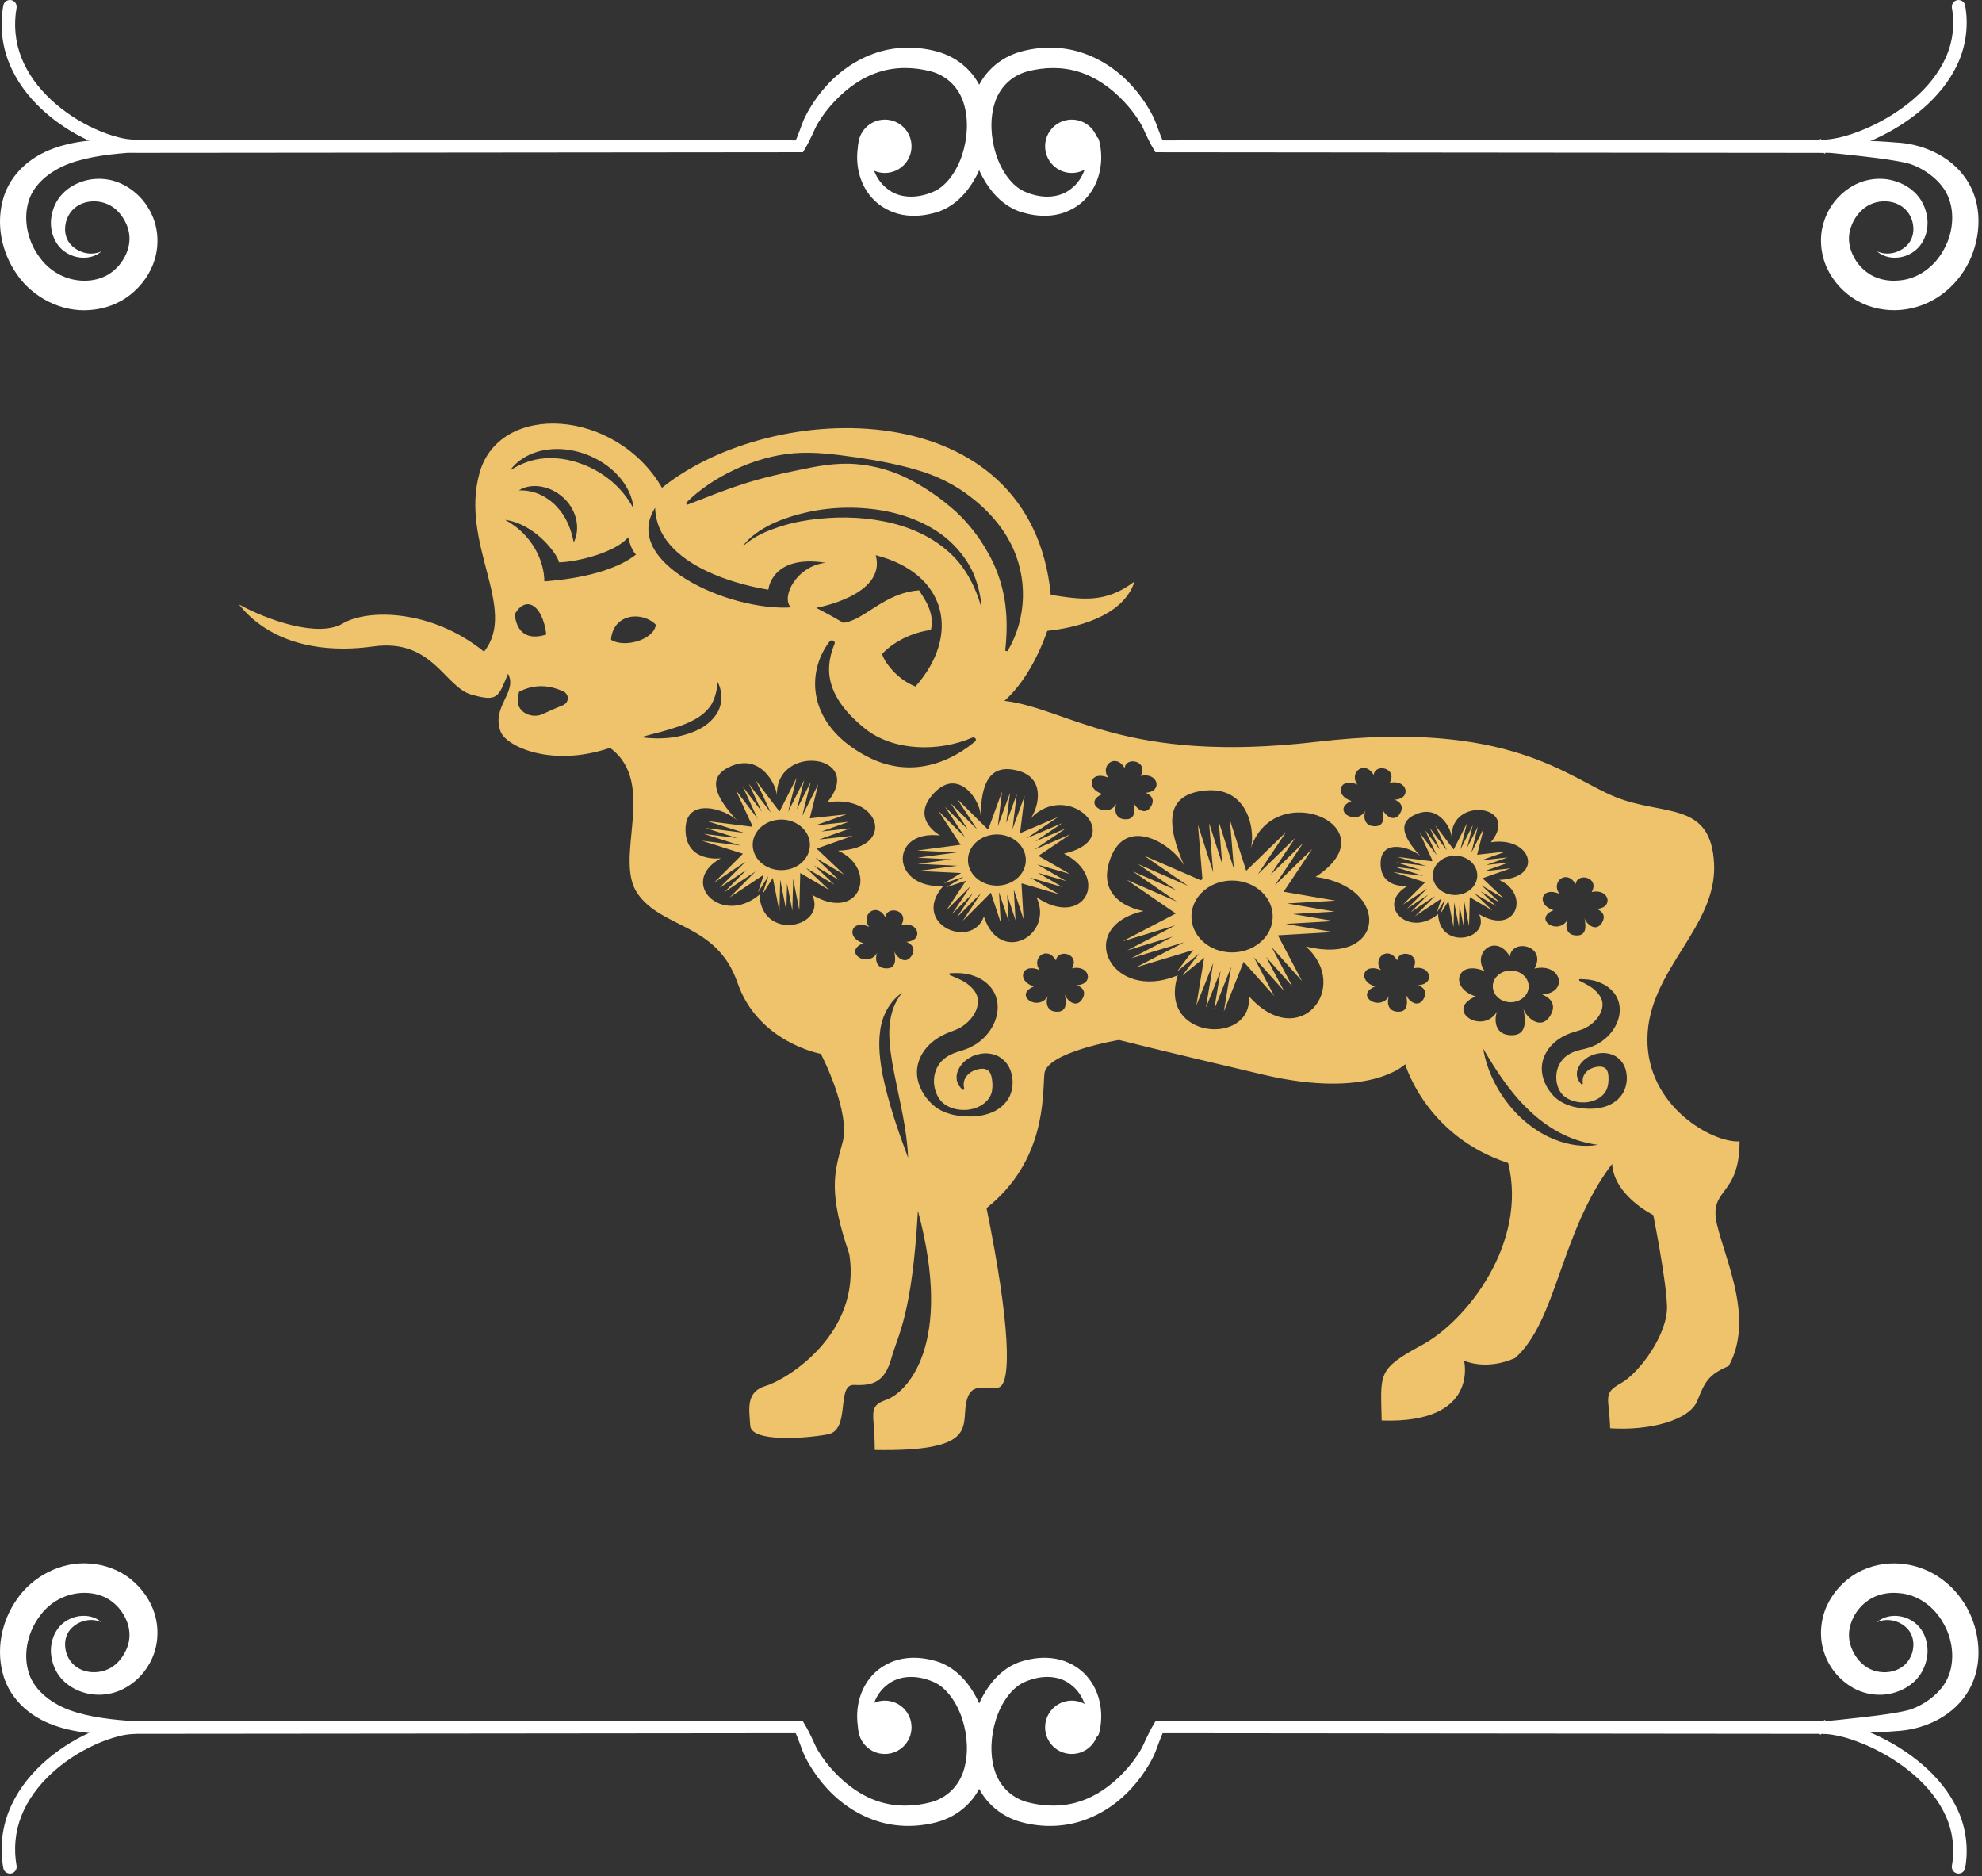 <svg width="280" height="265" viewBox="0 0 280 265" fill="none" xmlns="http://www.w3.org/2000/svg">
<rect x="0" y="0" width="280" height="265" fill="#333333" stroke="none"/>
<path d="M128.775 20.664C128.775 22.745 127.087 24.433 125.005 24.433C122.924 24.433 121.236 22.745 121.236 20.664C121.236 18.582 122.924 16.895 125.005 16.895C127.087 16.895 128.775 18.582 128.775 20.664Z" fill="white"/>
<path d="M123.049 20.101C122.716 22.599 123.473 25.204 125.267 26.6C127.001 28.066 129.538 28.066 131.754 27.125C133.701 26.36 135.191 24.128 135.944 21.819C136.69 19.477 136.84 16.881 136.162 14.644C135.484 12.398 133.81 10.707 131.524 10.089C129.171 9.46 126.567 9.402 124.214 10.159C121.836 10.897 119.696 12.413 117.918 14.295C117.026 15.232 116.215 16.28 115.561 17.381C115.399 17.661 115.256 17.92 115.132 18.198L114.693 19.157C114.378 19.804 114.09 20.401 113.674 21.088L113.669 21.098L113.428 21.505H112.95L51.26 21.564L20.415 21.592C19.769 21.587 19.154 21.612 18.412 21.559C17.706 21.503 17.034 21.368 16.369 21.217C15.05 20.888 13.788 20.426 12.573 19.871C10.148 18.758 7.894 17.284 5.926 15.46C3.967 13.638 2.293 11.428 1.277 8.875C0.247 6.333 -0.015 3.477 0.463 0.786C0.555 0.268 1.049 -0.077 1.567 0.015C2.085 0.107 2.43 0.603 2.338 1.121C1.919 3.492 2.139 5.944 3.035 8.177C3.919 10.414 5.412 12.412 7.207 14.086C9.007 15.762 11.107 17.144 13.351 18.177C14.472 18.691 15.635 19.117 16.81 19.412C18.018 19.724 19.07 19.769 20.416 19.742L51.261 19.771L112.952 19.829L112.233 20.236C112.483 19.715 112.744 19.045 112.974 18.427L113.324 17.473C113.455 17.111 113.619 16.752 113.781 16.424C114.445 15.101 115.256 13.896 116.186 12.767C118.043 10.52 120.487 8.649 123.346 7.608C126.215 6.546 129.367 6.472 132.33 7.26C133.856 7.664 135.352 8.453 136.539 9.603C137.747 10.736 138.578 12.2 139.076 13.705C140.066 16.749 139.815 19.926 138.825 22.796C138.327 24.235 137.613 25.614 136.651 26.863C135.677 28.095 134.407 29.218 132.775 29.833C131.308 30.332 129.716 30.614 128.089 30.428C126.47 30.255 124.864 29.556 123.659 28.438C121.204 26.157 120.646 22.631 121.405 19.782C121.521 19.333 121.978 19.063 122.427 19.179C122.84 19.285 123.101 19.688 123.049 20.101Z" fill="white"/>
<path d="M19.166 21.504C15.91 21.73 12.639 22.062 9.768 23.111C6.95 24.169 4.567 26.177 3.964 28.709C3.273 31.275 4.003 34.271 5.647 36.415C7.249 38.63 9.843 39.81 12.436 39.638C13.716 39.547 14.916 39.137 15.881 38.374C16.865 37.617 17.613 36.534 18.01 35.388C18.402 34.23 18.399 33.036 17.946 31.88C17.494 30.747 16.708 29.679 15.66 29.076C14.645 28.478 13.336 28.28 12.119 28.58C10.909 28.897 9.922 29.7 9.451 30.938C8.997 32.146 9.099 33.663 10.094 34.65C11.063 35.647 12.789 36.214 14.329 35.505C13.062 36.663 10.887 36.698 9.297 35.651C7.606 34.583 6.888 32.324 7.307 30.377C7.492 29.388 7.924 28.421 8.616 27.603C9.307 26.802 10.197 26.203 11.155 25.811C13.066 25.029 15.318 25.069 17.241 25.999C19.143 26.911 20.646 28.496 21.482 30.397C22.344 32.284 22.476 34.593 21.873 36.587C21.29 38.604 20.031 40.331 18.424 41.619C16.798 42.924 14.733 43.645 12.726 43.787C8.673 44.139 4.614 41.987 2.409 38.78C0.168 35.602 -0.662 31.463 0.572 27.662C1.2 25.758 2.487 24.078 3.986 22.92C5.489 21.737 7.214 20.997 8.945 20.524C12.405 19.587 15.838 19.642 19.169 19.832V21.504H19.166Z" fill="white"/>
<path d="M147.643 20.664C147.643 22.745 149.33 24.433 151.412 24.433C153.493 24.433 155.181 22.745 155.181 20.664C155.181 18.582 153.493 16.895 151.412 16.895C149.33 16.895 147.643 18.582 147.643 20.664Z" fill="white"/>
<path d="M155.257 19.781C156.016 22.63 155.458 26.156 153.003 28.437C151.798 29.555 150.192 30.254 148.573 30.426C146.946 30.612 145.354 30.331 143.887 29.831C142.255 29.215 140.985 28.093 140.011 26.862C139.051 25.613 138.337 24.234 137.837 22.794C136.848 19.927 136.597 16.748 137.586 13.704C138.085 12.199 138.916 10.733 140.123 9.601C141.308 8.452 142.806 7.661 144.33 7.259C147.293 6.471 150.443 6.545 153.314 7.607C156.173 8.648 158.617 10.52 160.474 12.767C161.404 13.897 162.215 15.102 162.879 16.424C163.041 16.753 163.205 17.111 163.336 17.473L163.686 18.427C163.916 19.045 164.177 19.716 164.429 20.237L163.71 19.83L225.898 19.771L256.991 19.741C259.388 19.793 261.804 18.96 264.085 17.948C266.363 16.907 268.515 15.564 270.397 13.937C272.276 12.313 273.876 10.366 274.868 8.158C275.872 5.956 276.17 3.498 275.748 1.121C275.656 0.604 276.001 0.109 276.519 0.017C277.037 -0.075 277.531 0.268 277.623 0.788C278.113 3.518 277.751 6.424 276.593 8.938C275.45 11.463 273.662 13.604 271.627 15.36C269.584 17.118 267.291 18.541 264.856 19.649C262.428 20.716 259.808 21.641 256.991 21.594L225.898 21.566L163.71 21.507H163.232L162.991 21.1L162.986 21.09C162.57 20.403 162.284 19.806 161.967 19.159L161.528 18.201C161.404 17.921 161.261 17.661 161.099 17.383C160.447 16.282 159.634 15.234 158.743 14.297C156.964 12.415 154.823 10.899 152.444 10.161C150.093 9.405 147.487 9.462 145.134 10.091C142.848 10.709 141.174 12.4 140.497 14.646C139.818 16.883 139.969 19.479 140.715 21.82C141.466 24.13 142.955 26.362 144.903 27.127C147.118 28.067 149.656 28.068 151.39 26.602C153.183 25.206 153.941 22.602 153.607 20.103C153.545 19.643 153.869 19.221 154.328 19.159C154.756 19.102 155.149 19.379 155.257 19.781Z" fill="white"/>
<path d="M257.425 21.502C256.85 22.205 256.843 18.768 257.373 19.831L257.448 19.824L257.55 19.82L257.639 19.819L257.805 19.817L258.13 19.814L258.779 19.811L260.073 19.812L262.659 19.849C264.385 19.903 266.109 19.976 267.861 20.129C271.422 20.3 275.503 21.89 277.792 25.343C278.96 27.072 279.505 29.16 279.503 31.165C279.517 33.179 279.042 35.173 278.169 36.98C277.278 38.777 275.969 40.397 274.293 41.612C272.617 42.841 270.587 43.603 268.514 43.776C266.44 43.95 264.278 43.543 262.377 42.487C260.495 41.416 258.998 39.792 258.093 37.845C257.209 35.908 256.969 33.541 257.631 31.448C258.241 29.361 259.62 27.573 261.464 26.427C263.311 25.254 265.684 24.937 267.713 25.587C268.737 25.894 269.704 26.435 270.494 27.188C271.295 27.945 271.834 28.942 272.097 29.948C272.672 31.939 272.074 34.321 270.376 35.529C268.771 36.704 266.486 36.695 265.173 35.502C266.77 36.231 268.561 35.609 269.511 34.538C270.465 33.471 270.505 31.885 269.944 30.677C269.377 29.452 268.281 28.708 266.988 28.497C265.692 28.299 264.402 28.607 263.408 29.363C262.401 30.121 261.668 31.291 261.358 32.504C261.04 33.711 261.226 34.962 261.799 36.115C262.342 37.272 263.29 38.272 264.392 38.884C265.494 39.482 266.84 39.752 268.174 39.623C270.882 39.467 273.309 37.709 274.645 35.18C276.017 32.708 276.225 29.497 274.91 27.144C274.239 25.944 273.157 24.922 271.891 24.131C271.261 23.745 270.552 23.397 269.867 23.167C269.195 22.959 268.35 22.817 267.541 22.675C265.895 22.401 264.204 22.197 262.513 22.011L259.972 21.734L258.7 21.609L258.065 21.55L257.75 21.523L257.596 21.51L257.525 21.505C257.5 21.503 257.517 21.505 257.547 21.502L257.582 21.495C258.119 22.559 258.129 19.123 257.566 19.831L257.425 21.502Z" fill="white"/>
<path d="M115.41 119.907C115.413 119.887 115.416 119.87 115.42 119.851L120.479 118.057L115.711 118.58L120.17 116.997L116.051 117.448L119.903 116.082L115.134 116.605L119.595 115.023L114.391 115.593L115.599 110.774L113.332 115.24L114.53 110.461L112.572 114.317L113.606 110.19L111.339 114.657L112.537 109.877L110.122 114.635L106.799 110.267L108.896 114.798L105.805 110.735L107.616 114.648L104.948 111.139L107.044 115.671L103.954 111.608L106.273 116.62C106.231 116.67 106.186 116.715 106.146 116.767L99.921 115.984L105.132 117.639L99.65 116.949L104.152 118.38L99.416 117.783L104.627 119.439L99.145 118.749L104.953 120.594L100.889 124.671L105.315 121.728L101.653 125.402L105.476 122.861L102.315 126.033L106.741 123.092L103.079 126.765L107.883 123.571L107.09 126.051L108.546 123.752L107.735 126.288L109.178 124.01L110.106 128.744L110.22 124.248L111.088 128.68L111.186 124.796L111.936 128.624L112.05 124.128L112.918 128.559L113.051 123.311L117.143 125.715L113.866 122.604L117.875 124.954L115.014 122.244L118.506 124.295L115.194 121.158L119.236 123.534L115.41 119.907ZM113.93 121.044C112.865 122.779 110.411 123.421 108.45 122.481C106.489 121.54 105.761 119.372 106.824 117.637C107.888 115.903 110.342 115.259 112.305 116.2C114.268 117.14 114.994 119.31 113.93 121.044ZM181.341 125.961L185.375 119.926L180.088 125.073L184.087 119.087L179.521 123.531L182.975 118.361L177.688 123.508L181.687 117.522L176.055 123.005L173.747 115.813L174.318 122.747L172.173 116.059L172.666 122.047L170.813 116.272L171.385 123.205L169.239 116.517L169.87 124.187C169.789 124.237 169.706 124.282 169.626 124.336L161.613 120.854L167.823 125.12L160.765 122.052L166.129 125.735L160.033 123.086L166.243 127.351L159.186 124.284L166.107 129.038L158.587 132.96L166.029 130.712L159.256 134.244L165.683 132.301L159.832 135.352L167.274 133.104L160.5 136.636L168.579 134.195L166.272 137.235L169.385 134.699L167.026 137.807L170.11 135.294L169.003 142.046L171.398 136.02L170.361 142.341L172.43 137.137L171.534 142.595L173.93 136.57L172.892 142.89L175.69 135.856L180.017 140.697L177.141 135.219L181.381 139.953L178.87 135.181L182.561 139.311L179.652 133.785L183.928 138.568L180.565 132.182C180.578 132.159 180.593 132.135 180.605 132.11L188.329 131.658L181.629 130.506L188.441 130.108L182.654 129.113L188.537 128.769L181.837 127.617L188.648 127.219L181.341 125.961ZM178.004 133.143C175.701 135.071 172.068 134.983 169.889 132.948C167.708 130.913 167.808 127.701 170.11 125.773C172.412 123.846 176.045 123.934 178.225 125.969C180.405 128.004 180.306 131.216 178.004 133.143ZM150.59 117.005L146.232 118.86L150.075 116.264L145.029 118.412L149.478 115.406L144.103 117.695L144.754 112.401L143.036 117.113L143.641 112.191L142.156 116.261L142.68 112.011L140.961 116.723L141.566 111.801L139.665 117.014C139.597 117.027 139.527 117.039 139.459 117.055L135.222 112.863L138.031 117.146L134.299 113.453L136.726 117.153L133.503 113.965L136.312 118.248L132.58 114.555L135.712 119.329L129.562 120.142L135.155 120.416L129.615 121.148L134.445 121.385L129.661 122.016L135.255 122.291L129.715 123.023L135.785 123.321L133.343 124.782L136.166 123.843L133.669 125.337L136.463 124.407L133.691 128.6L137.093 125.189L134.499 129.116L137.437 126.17L135.195 129.563L138.599 126.151L136.005 130.078L139.979 126.095L141.372 130.313L141.129 126.019L142.497 130.146L142.281 126.402L143.469 130L143.22 125.665L144.596 129.832L144.309 124.821C144.324 124.808 144.342 124.796 144.357 124.785L149.593 126.311L145.519 123.968L150.135 125.313L146.616 123.289L150.604 124.451L146.53 122.108L151.146 123.453L146.699 120.895L151.187 117.863L146.141 120.011L150.59 117.005ZM142.324 124.848C140.222 125.576 137.85 124.66 137.025 122.801C136.201 120.942 137.238 118.846 139.339 118.117C141.442 117.388 143.814 118.305 144.638 120.164C145.462 122.022 144.425 124.12 142.324 124.848ZM245.752 161.224C242.012 161.47 232.592 156.327 232.732 146.653C232.87 136.981 242.567 130.981 242.152 122.043C241.736 113.105 235.087 115.309 228.3 112.615C221.514 109.921 213.341 101.595 186.052 104.779C158.764 107.963 151.041 100.096 141.899 98.994C144.497 96.698 146.575 93.025 147.959 89.108C151.561 88.74 158.626 87.271 160.288 82.128C156.132 85.312 152.703 84.669 148.444 84.027C145.674 55.376 109.313 56.172 93.522 68.905C87.011 57.702 70.597 56.722 67.757 66.763C64.918 76.802 73.23 85.985 68.381 92.046C60.971 86.047 51.967 85.985 48.434 88.067C44.902 90.149 37.63 87.516 33.752 85.374C37.63 90.271 44.349 92.475 52.729 91.313C61.11 90.149 62.773 97.006 66.581 98.108C70.39 99.21 70.39 98.414 71.775 95.17C73.16 97.803 69.352 99.823 70.736 103.373C71.531 105.408 77.87 108.454 86.181 105.638C92.968 110.659 86.597 121.188 90.059 126.208C93.522 131.229 101.279 130.371 104.188 138.819C107.097 147.267 115.962 148.859 115.962 148.859C115.962 148.859 120.255 157.062 119.008 161.47C117.762 165.877 117.069 168.571 119.977 177.141C121.778 188.406 111.113 194.894 108.204 195.752C105.295 196.609 105.849 199.058 105.988 201.384C106.126 203.71 113.606 203.221 116.931 202.608C120.255 201.995 118.039 195.507 120.671 195.629C123.302 195.751 124.964 195.261 125.935 191.834C126.904 188.406 128.844 185.711 129.675 171.018C134.799 190.119 128.013 196.731 125.242 197.711C122.471 198.691 123.579 199.547 123.579 204.812C137.846 205.057 135.908 201.628 136.462 198.322C137.015 195.016 139.093 196.363 141.033 195.996C142.972 195.629 142.695 186.935 139.37 170.651C147.819 163.917 147.266 154.734 147.544 151.672C147.821 148.612 158.07 146.897 158.07 146.897C158.07 146.897 163.335 148.245 178.432 151.794C193.53 155.346 198.517 150.325 198.517 150.325C198.517 150.325 201.426 160.488 213.061 164.283C215.832 175.548 207.244 186.568 200.872 189.996C194.501 193.423 195.055 194.036 195.193 200.648C209.044 201.137 206.828 192.199 206.828 192.199C206.828 192.199 209.875 193.669 214.03 191.832C219.986 186.568 220.402 174.079 227.744 164.405C228.021 168.935 233.561 171.63 233.561 171.63C233.561 171.63 235.361 180.567 235.501 184.486C235.639 188.404 231.623 193.914 228.99 195.383C226.359 196.853 227.328 197.342 227.466 201.75C233.006 202.117 238.686 200.648 239.795 197.831C240.903 195.015 241.457 194.158 244.228 192.934C247.83 186.322 243.812 178.241 242.566 172.977C241.319 167.712 245.752 169.182 245.752 161.224ZM220.3 126.26C219.04 124.617 221.291 122.676 222.596 124.898C222.803 123.182 226.031 123.921 224.86 126.01C227.351 125.433 228.038 128.259 225.549 128.386C225.549 128.386 227.192 128.915 226.299 130.358C225.406 131.8 224.009 130.391 223.837 129.67C224.143 131.152 224.019 132.256 222.534 132.125C221.05 131.994 221.188 130.394 221.455 129.912C220.109 132.216 216.497 129.824 219.464 128.568C216.967 127.801 217.719 125.134 220.3 126.26ZM191.767 110.832C190.507 109.19 192.757 107.249 194.062 109.47C194.27 107.754 197.498 108.493 196.326 110.582C198.818 110.005 199.504 112.832 197.016 112.958C197.016 112.958 198.658 113.487 197.766 114.93C196.873 116.373 195.475 114.964 195.304 114.242C195.61 115.725 195.485 116.828 194.001 116.698C192.516 116.567 192.654 114.967 192.922 114.485C191.576 116.789 187.964 114.397 190.931 113.141C188.432 112.374 189.184 109.707 191.767 110.832ZM103.783 66.344C106.381 65.127 109.248 64.255 112.208 64.018C115.182 63.785 118.134 64.209 120.971 64.604C123.82 65.017 126.641 65.542 129.444 66.357C132.251 67.156 134.934 68.457 137.186 70.24C139.47 71.984 141.408 74.149 142.703 76.608C145.301 81.548 145.052 87.457 142.323 91.989L142.005 91.903C142.294 89.379 142.294 86.93 141.905 84.584C141.488 82.242 140.702 80.007 139.503 77.957C138.352 75.893 136.861 73.964 135.03 72.259C133.174 70.587 131.059 69.078 128.694 67.822C126.329 66.572 123.621 65.75 120.842 65.549C118.051 65.329 115.278 65.872 112.652 66.432C110.009 66.973 107.4 67.58 104.83 68.426C102.248 69.247 99.742 70.28 97.085 71.303L96.886 71.068C98.804 69.13 101.186 67.571 103.783 66.344ZM123.717 78.424C133.794 80.996 135.768 89.719 129.327 96.974C126.106 95.688 124.549 92.657 124.652 92.382C124.756 92.106 127.353 89.535 131.508 88.984C132.143 86.413 130.341 84.275 129.846 83.383C124.859 83.751 122.158 87.607 119.146 87.975C116.964 86.689 115.302 85.862 115.302 85.862C115.302 85.862 125.275 84.118 123.717 78.424ZM117.195 90.609C117.454 90.268 118.058 90.539 117.905 90.927C116.846 93.589 115.839 97.825 122.213 102.925C126.249 106.154 132.692 106.211 137.338 104.196C137.71 104.034 138.056 104.47 137.757 104.723C135.105 106.964 129.269 110.484 122.346 106.784C113.99 102.319 113.847 94.999 117.195 90.609ZM133.815 77.772C131.347 75.637 128.149 74.268 124.766 73.629C121.384 72.956 117.827 72.954 114.368 73.438C112.635 73.683 110.927 74.091 109.306 74.695C107.659 75.254 106.131 76.079 104.878 77.231C105.84 75.865 107.363 74.847 108.954 74.05C110.578 73.282 112.323 72.732 114.11 72.336C117.692 71.557 121.48 71.508 125.124 72.195C128.742 72.906 132.281 74.472 134.745 76.998C135.966 78.249 136.957 79.673 137.602 81.2C138.207 82.74 138.583 84.326 138.674 85.922C137.811 82.84 136.322 79.897 133.815 77.772ZM92.551 71.72C92.829 81.148 108.55 83.291 108.55 83.291C108.55 83.291 108.965 78.27 116.653 79.496C112.498 79.924 110.282 84.393 111.736 85.802C102.94 86.351 87.634 79.434 92.551 71.72ZM76.763 63.608C78.721 63.216 80.791 63.467 82.628 64.111C84.461 64.779 86.103 65.836 87.325 67.19C88.553 68.53 89.374 70.173 89.502 71.844C88.703 70.332 87.646 69.036 86.371 67.96C85.089 66.896 83.615 66.031 82.008 65.473C80.413 64.892 78.685 64.621 76.969 64.74C75.246 64.859 73.57 65.464 72.049 66.456C73.053 65.041 74.804 63.967 76.763 63.608ZM81.053 76.617C80.658 74.595 79.927 72.901 78.625 71.544C77.997 70.862 77.225 70.298 76.353 69.882C75.472 69.477 74.473 69.236 73.296 69.271C74.24 68.64 75.608 68.508 76.808 68.808C78.032 69.091 79.092 69.769 79.897 70.599C81.496 72.278 81.998 74.716 81.053 76.617ZM79.493 99.628C78.382 100.076 77.451 100.494 76.718 100.843C75.139 101.595 73.138 100.615 73.15 99.028C73.153 98.639 73.208 98.201 73.331 97.707C75.498 96.613 77.493 96.742 79.529 97.638C80.46 98.048 80.437 99.246 79.493 99.628ZM72.709 86.78C74.268 84.025 76.657 85.403 77.177 89.628C74.579 90.453 73.02 89.444 72.709 86.78ZM76.898 82.127C76.898 79.31 75.236 75.515 71.358 73.433C75.513 73.984 78.7 78.147 78.976 79.432C81.677 79.371 87.079 77.963 88.741 75.881C88.741 75.881 89.087 77.596 89.85 78.33C85.832 81.516 78.284 82.005 76.898 82.127ZM86.318 90.362C86.63 86.597 90.786 86.322 92.656 88.249C92.343 90.453 88.085 91.555 86.318 90.362ZM90.578 104.137C91.889 103.725 93.186 103.456 94.421 103.077C95.651 102.703 96.856 102.318 97.902 101.757C98.962 101.219 99.833 100.506 100.443 99.603C101.017 98.678 101.276 97.556 101.382 96.332C101.956 97.438 102.112 98.786 101.633 100.062C101.136 101.338 100.003 102.365 98.749 103.022C96.173 104.288 93.286 104.514 90.578 104.137ZM114.743 126.411C116.911 130.994 107.612 133.083 107.291 126.382C101.914 130.889 95.749 124.605 101.824 121.238C101.824 121.238 96.855 121.914 96.843 117.184C96.831 112.454 102.566 114.291 104.128 115.9C101.032 112.535 99.614 109.601 103.563 108.114C107.513 106.626 109.67 110.828 109.757 112.372C109.537 104.913 122.398 106.517 116.886 113.321C124.381 112.191 126.671 119.839 118.395 120.165C124.15 122.761 121.52 130.412 114.743 126.411ZM124.691 151.847C124.324 149.837 124.053 147.766 124.332 145.676C124.575 143.608 125.601 141.47 127.457 140.225C126.086 141.888 125.671 143.831 125.627 145.751C125.622 147.688 125.942 149.643 126.329 151.597C127.087 155.509 128.134 159.474 128.289 163.55C126.852 159.693 125.528 155.869 124.691 151.847ZM128.784 135.009C127.891 136.451 126.493 135.043 126.322 134.322C126.628 135.804 126.503 136.908 125.019 136.777C123.535 136.645 123.673 135.046 123.94 134.564C122.594 136.868 118.982 134.476 121.949 133.22C119.452 132.454 120.204 129.786 122.785 130.911C121.525 129.269 123.776 127.328 125.08 129.549C125.288 127.833 128.516 128.572 127.344 130.662C129.836 130.084 130.523 132.911 128.034 133.037C128.034 133.037 129.675 133.568 128.784 135.009ZM142.688 154.734C142.186 155.908 141.061 156.816 139.879 157.231C138.692 157.667 137.481 157.749 136.324 157.693C135.167 157.624 134.016 157.397 132.966 156.866C132.452 156.6 131.949 156.237 131.548 155.838C131.162 155.441 130.782 155.019 130.498 154.54C129.906 153.6 129.504 152.494 129.54 151.324C129.573 150.16 130.057 148.966 130.887 148.002C131.708 147.025 132.848 146.308 134.033 145.847C134.736 145.581 134.979 145.476 135.341 145.325C135.501 145.224 135.672 145.14 135.842 145.052C136.001 144.949 136.141 144.823 136.305 144.72C137.505 143.797 138.35 142.351 138.119 141.002C137.996 140.332 137.557 139.689 136.856 139.131C136.171 138.543 135.208 138.168 134.214 137.748C134.163 137.726 134.11 137.675 134.106 137.62C134.101 137.541 134.169 137.473 134.259 137.469C135.37 137.412 136.568 137.435 137.705 137.898C138.844 138.303 139.957 139.147 140.509 140.307C141.069 141.462 141.054 142.761 140.682 143.906C140.32 145.062 139.59 146.101 138.619 146.937C138.367 147.138 138.111 147.337 137.838 147.517C137.549 147.68 137.259 147.846 136.962 147.996C136.355 148.255 135.591 148.5 135.29 148.58C134.48 148.826 133.77 149.195 133.222 149.696C132.143 150.685 131.656 152.289 132.113 153.942C132.223 154.351 132.401 154.756 132.645 155.13C132.875 155.504 133.17 155.797 133.558 156.058C134.326 156.564 135.35 156.818 136.344 156.781C137.339 156.752 138.31 156.408 138.993 155.883C139.683 155.353 140.044 154.696 140.148 154.032C140.261 153.377 140.202 152.586 140.042 151.953C139.936 151.661 139.828 151.415 139.668 151.287C139.547 151.104 139.324 151.068 139.05 150.977C138.453 150.897 137.584 151.113 136.967 151.587C136.372 152.057 135.961 152.792 136.212 153.748L136.219 153.773C136.232 153.826 136.211 153.885 136.157 153.919C136.086 153.964 135.986 153.951 135.935 153.89C135.768 153.688 135.549 153.484 135.409 153.237C135.325 152.98 135.138 152.705 135.157 152.413C135.072 151.816 135.281 151.211 135.611 150.684C135.785 150.428 135.993 150.185 136.222 149.959C136.475 149.761 136.721 149.538 137.028 149.391C137.599 149.036 138.318 148.838 139.093 148.781C139.869 148.778 140.78 148.95 141.432 149.463C142.116 149.934 142.509 150.579 142.748 151.18C143.16 152.372 143.177 153.557 142.688 154.734ZM152.136 139.16C152.136 139.16 153.779 139.689 152.886 141.132C151.993 142.575 150.595 141.166 150.424 140.444C150.73 141.927 150.605 143.03 149.121 142.899C147.637 142.769 147.775 141.168 148.042 140.687C146.696 142.99 143.084 140.598 146.051 139.342C143.554 138.577 144.306 135.908 146.887 137.035C145.627 135.393 147.878 133.452 149.183 135.673C149.39 133.957 152.618 134.696 151.446 136.786C153.936 136.207 154.625 139.034 152.136 139.16ZM146.427 126.74C148.961 132.065 141.287 136.467 138.995 129.469C137.293 134.261 128.559 130.521 133.254 125.152C125.77 125.54 125.637 117.128 132.818 118.023C132.818 118.023 128.475 115.684 131.954 112.018C135.431 108.352 138.513 113.077 138.536 115.222C138.621 110.835 139.688 107.75 143.84 108.874C147.992 109.998 146.563 114.492 145.491 115.735C150.821 109.839 159.586 118.49 150.306 120.578C156.935 124.022 153.069 131.257 146.427 126.74ZM155.747 112.161C153.25 111.395 154.001 108.727 156.584 109.854C155.324 108.211 157.573 106.27 158.88 108.492C159.088 106.776 162.316 107.515 161.144 109.604C163.635 109.027 164.322 111.853 161.834 111.98C161.834 111.98 163.476 112.509 162.583 113.952C161.691 115.394 160.293 113.985 160.122 113.264C160.427 114.746 160.303 115.85 158.818 115.719C157.334 115.588 157.472 113.988 157.74 113.506C156.391 115.809 152.778 113.417 155.747 112.161ZM184.471 133.694C190.944 139.444 183.58 148.747 176.426 140.706C177.068 147.738 163.471 146.937 166.381 137.763C156.874 141.753 151.684 130.869 161.566 128.688C161.566 128.688 154.518 127.666 156.86 121.276C159.202 114.885 166.029 119.599 167.337 122.381C164.832 116.633 164.382 112.118 170.456 111.648C176.529 111.178 177.349 117.691 176.694 119.808C180.116 109.651 196.682 116.827 185.848 123.868C196.529 125.262 195.809 136.479 184.471 133.694ZM200.34 139.16C200.34 139.16 201.983 139.689 201.09 141.132C200.197 142.575 198.799 141.166 198.628 140.444C198.934 141.927 198.809 143.03 197.325 142.899C195.841 142.769 195.979 141.168 196.246 140.687C194.9 142.99 191.288 140.598 194.255 139.342C191.758 138.577 192.51 135.908 195.091 137.035C193.831 135.393 196.082 133.452 197.387 135.673C197.594 133.957 200.822 134.696 199.651 136.786C202.141 136.207 202.829 139.034 200.34 139.16ZM203.159 129.12C198.981 132.623 194.19 127.739 198.911 125.122C198.911 125.122 195.048 125.648 195.038 121.972C195.028 118.296 199.486 119.724 200.701 120.975C198.294 118.359 197.192 116.079 200.262 114.923C203.332 113.766 205.01 117.033 205.076 118.232C204.905 112.434 214.901 113.681 210.618 118.969C216.444 118.091 218.224 124.035 211.791 124.288C216.263 126.307 214.22 132.253 208.954 129.144C210.634 132.705 203.407 134.33 203.159 129.12ZM208.484 140.745C204.646 139.568 205.801 135.468 209.77 137.199C207.834 134.673 211.291 131.69 213.299 135.105C213.618 132.466 218.58 133.603 216.778 136.814C220.608 135.928 221.663 140.271 217.838 140.466C217.838 140.466 220.362 141.28 218.99 143.497C217.619 145.714 215.47 143.549 215.206 142.441C215.676 144.72 215.485 146.417 213.203 146.214C210.92 146.011 211.133 143.553 211.544 142.811C209.476 146.354 203.921 142.676 208.484 140.745ZM219.703 160.989C217.789 160.247 216.12 159.082 214.71 157.752C211.929 155.046 210.131 151.642 209.529 148.123C211.387 151.276 213.319 154.266 215.93 156.756C218.508 159.242 221.73 161.196 225.736 161.713C223.748 162.065 221.597 161.741 219.703 160.989ZM229.326 154.304C228.777 155.322 227.695 156.061 226.603 156.355C225.505 156.668 224.413 156.662 223.382 156.537C222.351 156.399 221.341 156.12 220.446 155.578C220.009 155.307 219.587 154.949 219.263 154.565C218.95 154.185 218.646 153.782 218.43 153.336C217.98 152.456 217.712 151.439 217.842 150.394C217.97 149.354 218.502 148.318 219.324 147.508C220.141 146.687 221.221 146.121 222.321 145.785C222.973 145.592 223.199 145.516 223.537 145.403C223.688 145.324 223.847 145.259 224.007 145.19C224.158 145.109 224.295 145.003 224.449 144.924C225.601 144.176 226.479 142.938 226.382 141.715C226.327 141.107 225.988 140.503 225.408 139.956C224.845 139.386 224.015 138.987 223.159 138.546C223.114 138.522 223.073 138.472 223.073 138.424C223.074 138.353 223.141 138.296 223.222 138.298C224.221 138.318 225.292 138.418 226.273 138.907C227.258 139.345 228.184 140.172 228.58 141.248C228.984 142.317 228.862 143.48 228.433 144.48C228.011 145.491 227.272 146.374 226.332 147.057C226.09 147.22 225.844 147.382 225.584 147.526C225.312 147.652 225.039 147.783 224.76 147.898C224.195 148.089 223.49 148.259 223.214 148.311C222.469 148.478 221.803 148.763 221.269 149.175C220.22 149.989 219.65 151.395 219.921 152.904C219.984 153.277 220.111 153.65 220.299 154.001C220.473 154.352 220.712 154.631 221.037 154.892C221.682 155.394 222.577 155.689 223.47 155.72C224.364 155.76 225.262 155.515 225.917 155.09C226.578 154.659 226.956 154.095 227.105 153.507C227.262 152.929 227.273 152.217 227.185 151.64C227.115 151.371 227.039 151.145 226.906 151.02C226.813 150.848 226.617 150.803 226.379 150.703C225.85 150.591 225.056 150.729 224.464 151.113C223.892 151.495 223.462 152.125 223.606 152.998L223.61 153.021C223.618 153.07 223.593 153.12 223.543 153.148C223.475 153.184 223.387 153.165 223.345 153.106C223.212 152.915 223.035 152.718 222.93 152.488C222.877 152.253 222.732 151.994 222.772 151.733C222.745 151.192 222.985 150.666 223.322 150.213C223.5 149.996 223.706 149.792 223.93 149.604C224.173 149.442 224.413 149.258 224.7 149.147C225.24 148.866 225.9 148.737 226.6 148.735C227.295 148.784 228.096 148.997 228.636 149.498C229.21 149.965 229.507 150.567 229.67 151.121C229.948 152.22 229.861 153.283 229.326 154.304ZM206.77 130.861L206.858 127.368L207.533 130.812L207.637 126.733L210.819 128.602L208.271 126.183L211.387 128.01L209.163 125.904L211.878 127.498L209.303 125.061L212.446 126.908L209.471 124.09L209.478 124.047L213.409 122.653L209.702 123.058L213.169 121.828L209.968 122.18L212.962 121.117L209.255 121.523L212.722 120.293L208.676 120.735L209.616 116.99L207.854 120.462L208.784 116.748L207.263 119.745L208.068 116.537L206.306 120.009L207.237 116.295L205.36 119.993L202.777 116.598L204.406 120.12L202.004 116.962L203.41 120.004L201.336 117.277L202.965 120.798L200.563 117.641L202.365 121.536C202.332 121.574 202.298 121.611 202.267 121.651L197.43 121.042L201.481 122.329L197.219 121.793L200.716 122.905L197.036 122.443L201.087 123.73L196.825 123.193L201.339 124.627L198.181 127.797L201.62 125.51L198.775 128.365L201.745 126.39L199.288 128.856L202.727 126.57L199.882 129.425L203.615 126.943L202.998 128.871L204.13 127.084L203.5 129.054L204.622 127.285L205.344 130.964L205.432 127.47L206.107 130.914L206.183 127.896L206.77 130.861ZM204.059 126.089C202.533 125.358 201.968 123.672 202.795 122.325C203.623 120.976 205.53 120.477 207.054 121.208C208.58 121.94 209.145 123.625 208.317 124.974C207.491 126.32 205.585 126.821 204.059 126.089ZM211.291 140.54C210.535 139.499 210.875 138.112 212.054 137.444C213.231 136.775 214.8 137.077 215.556 138.118C216.313 139.159 215.972 140.546 214.793 141.214C213.615 141.883 212.047 141.58 211.291 140.54Z" fill="#EFC36B"/>
<path d="M128.775 243.987C128.775 241.905 127.087 240.218 125.005 240.218C122.924 240.218 121.236 241.905 121.236 243.987C121.236 246.068 122.924 247.756 125.005 247.756C127.087 247.756 128.775 246.068 128.775 243.987Z" fill="white"/>
<path d="M123.049 244.55C122.716 242.051 123.473 239.447 125.267 238.051C127.001 236.584 129.538 236.584 131.754 237.526C133.701 238.29 135.191 240.522 135.944 242.832C136.69 245.173 136.84 247.769 136.162 250.006C135.484 252.252 133.81 253.943 131.524 254.562C129.171 255.19 126.567 255.249 124.214 254.491C121.836 253.754 119.696 252.237 117.918 250.355C117.026 249.418 116.215 248.371 115.561 247.27C115.399 246.99 115.256 246.73 115.132 246.452L114.693 245.493C114.378 244.846 114.09 244.25 113.674 243.563L113.669 243.553L113.428 243.145H112.95L51.26 243.087L20.415 243.058C19.769 243.063 19.154 243.038 18.412 243.092C17.706 243.147 17.034 243.283 16.369 243.434C15.05 243.762 13.788 244.225 12.573 244.779C10.148 245.892 7.894 247.367 5.926 249.19C3.967 251.012 2.293 253.223 1.277 255.775C0.247 258.317 -0.015 261.173 0.463 263.865C0.555 264.382 1.049 264.728 1.567 264.635C2.085 264.543 2.43 264.047 2.338 263.529C1.919 261.158 2.139 258.706 3.035 256.474C3.919 254.236 5.412 252.239 7.207 250.565C9.007 248.889 11.107 247.506 13.351 246.474C14.472 245.959 15.635 245.533 16.81 245.239C18.018 244.927 19.07 244.882 20.416 244.908L51.261 244.88L112.952 244.821L112.233 244.414C112.483 244.935 112.744 245.606 112.974 246.224L113.324 247.178C113.455 247.54 113.619 247.898 113.781 248.227C114.445 249.549 115.256 250.754 116.186 251.884C118.043 254.131 120.487 256.001 123.346 257.042C126.215 258.105 129.367 258.178 132.33 257.391C133.856 256.987 135.352 256.197 136.539 255.048C137.747 253.915 138.578 252.45 139.076 250.945C140.066 247.902 139.815 244.724 138.825 241.855C138.327 240.415 137.613 239.036 136.651 237.787C135.677 236.556 134.407 235.433 132.775 234.818C131.308 234.318 129.716 234.037 128.089 234.223C126.47 234.395 124.864 235.094 123.659 236.212C121.204 238.493 120.646 242.019 121.405 244.868C121.521 245.317 121.978 245.587 122.427 245.471C122.84 245.366 123.101 244.962 123.049 244.55Z" fill="white"/>
<path d="M19.166 243.146C15.91 242.92 12.639 242.588 9.768 241.539C6.95 240.481 4.567 238.474 3.964 235.941C3.273 233.376 4.003 230.379 5.647 228.236C7.249 226.02 9.843 224.84 12.436 225.013C13.716 225.103 14.916 225.514 15.881 226.276C16.865 227.034 17.613 228.117 18.01 229.263C18.402 230.421 18.399 231.614 17.946 232.771C17.494 233.903 16.708 234.971 15.66 235.574C14.645 236.173 13.336 236.37 12.119 236.07C10.909 235.754 9.922 234.951 9.451 233.712C8.997 232.504 9.099 230.987 10.094 230C11.063 229.003 12.789 228.437 14.329 229.146C13.062 227.987 10.887 227.952 9.297 229C7.606 230.067 6.888 232.326 7.307 234.274C7.492 235.263 7.924 236.23 8.616 237.047C9.307 237.849 10.197 238.447 11.155 238.839C13.066 239.622 15.318 239.581 17.241 238.651C19.143 237.74 20.646 236.154 21.482 234.254C22.344 232.367 22.476 230.057 21.873 228.063C21.29 226.047 20.031 224.319 18.424 223.032C16.798 221.726 14.733 221.006 12.726 220.863C8.673 220.511 4.614 222.663 2.409 225.871C0.168 229.048 -0.662 233.188 0.572 236.989C1.2 238.893 2.487 240.572 3.986 241.73C5.489 242.913 7.214 243.654 8.945 244.127C12.405 245.063 15.838 245.008 19.169 244.819V243.146H19.166Z" fill="white"/>
<path d="M147.643 243.987C147.643 241.905 149.33 240.218 151.412 240.218C153.493 240.218 155.181 241.905 155.181 243.987C155.181 246.068 153.493 247.756 151.412 247.756C149.33 247.756 147.643 246.068 147.643 243.987Z" fill="white"/>
<path d="M155.257 244.869C156.016 242.02 155.458 238.494 153.003 236.213C151.798 235.096 150.192 234.397 148.573 234.224C146.946 234.038 145.354 234.32 143.887 234.819C142.255 235.436 140.985 236.557 140.011 237.789C139.051 239.037 138.337 240.417 137.837 241.856C136.848 244.724 136.597 247.903 137.586 250.946C138.085 252.451 138.916 253.918 140.123 255.049C141.308 256.199 142.806 256.99 144.33 257.392C147.293 258.18 150.443 258.106 153.314 257.043C156.173 256.003 158.617 254.131 160.474 251.883C161.404 250.754 162.215 249.549 162.879 248.226C163.041 247.898 163.205 247.539 163.336 247.177L163.686 246.224C163.916 245.605 164.177 244.935 164.429 244.414L163.71 244.821L225.898 244.879L256.991 244.91C259.388 244.858 261.804 245.691 264.085 246.703C266.363 247.744 268.515 249.086 270.397 250.713C272.276 252.337 273.876 254.285 274.868 256.492C275.872 258.694 276.17 261.153 275.748 263.529C275.656 264.047 276.001 264.541 276.519 264.633C277.037 264.726 277.531 264.382 277.623 263.863C278.113 261.132 277.751 258.226 276.593 255.713C275.45 253.187 273.662 251.047 271.627 249.291C269.584 247.532 267.291 246.11 264.856 245.002C262.428 243.934 259.808 243.009 256.991 243.056L225.898 243.085L163.71 243.143H163.232L162.991 243.55L162.986 243.561C162.57 244.248 162.284 244.844 161.967 245.491L161.528 246.45C161.404 246.73 161.261 246.989 161.099 247.268C160.447 248.369 159.634 249.416 158.743 250.353C156.964 252.235 154.823 253.752 152.444 254.489C150.093 255.245 147.487 255.188 145.134 254.56C142.848 253.941 141.174 252.25 140.497 250.004C139.818 247.767 139.969 245.171 140.715 242.83C141.466 240.52 142.955 238.288 144.903 237.524C147.118 236.584 149.656 236.582 151.39 238.048C153.183 239.445 153.941 242.049 153.607 244.548C153.545 245.007 153.869 245.429 154.328 245.491C154.756 245.548 155.149 245.272 155.257 244.869Z" fill="white"/>
<path d="M257.425 243.149C256.85 242.445 256.843 245.882 257.373 244.82L257.448 244.827L257.55 244.83L257.639 244.832L257.805 244.833L258.13 244.837L258.779 244.84L260.073 244.838L262.659 244.801C264.385 244.748 266.109 244.674 267.861 244.522C271.422 244.351 275.503 242.76 277.792 239.308C278.96 237.578 279.505 235.49 279.503 233.486C279.517 231.471 279.042 229.477 278.169 227.67C277.278 225.874 275.969 224.253 274.293 223.038C272.617 221.81 270.587 221.047 268.514 220.874C266.44 220.7 264.278 221.107 262.377 222.163C260.495 223.234 258.998 224.858 258.093 226.805C257.209 228.743 256.969 231.109 257.631 233.202C258.241 235.289 259.62 237.077 261.464 238.223C263.311 239.397 265.684 239.713 267.713 239.063C268.737 238.756 269.704 238.215 270.494 237.463C271.295 236.705 271.834 235.708 272.097 234.702C272.672 232.711 272.074 230.33 270.376 229.122C268.771 227.947 266.486 227.955 265.173 229.148C266.77 228.419 268.561 229.041 269.511 230.112C270.465 231.18 270.505 232.765 269.944 233.973C269.377 235.198 268.281 235.942 266.988 236.154C265.692 236.351 264.402 236.043 263.408 235.287C262.401 234.53 261.668 233.36 261.358 232.147C261.04 230.94 261.226 229.688 261.799 228.535C262.342 227.379 263.29 226.378 264.392 225.766C265.494 225.168 266.84 224.898 268.174 225.027C270.882 225.183 273.309 226.941 274.645 229.47C276.017 231.942 276.225 235.153 274.91 237.506C274.239 238.706 273.157 239.728 271.891 240.519C271.261 240.905 270.552 241.253 269.867 241.483C269.195 241.691 268.35 241.833 267.541 241.976C265.895 242.249 264.204 242.453 262.513 242.639L259.972 242.916L258.7 243.042L258.065 243.1L257.75 243.127L257.596 243.141L257.525 243.146C257.5 243.147 257.517 243.146 257.547 243.149L257.582 243.156C258.119 242.091 258.129 245.527 257.566 244.82L257.425 243.149Z" fill="white"/>
</svg>
